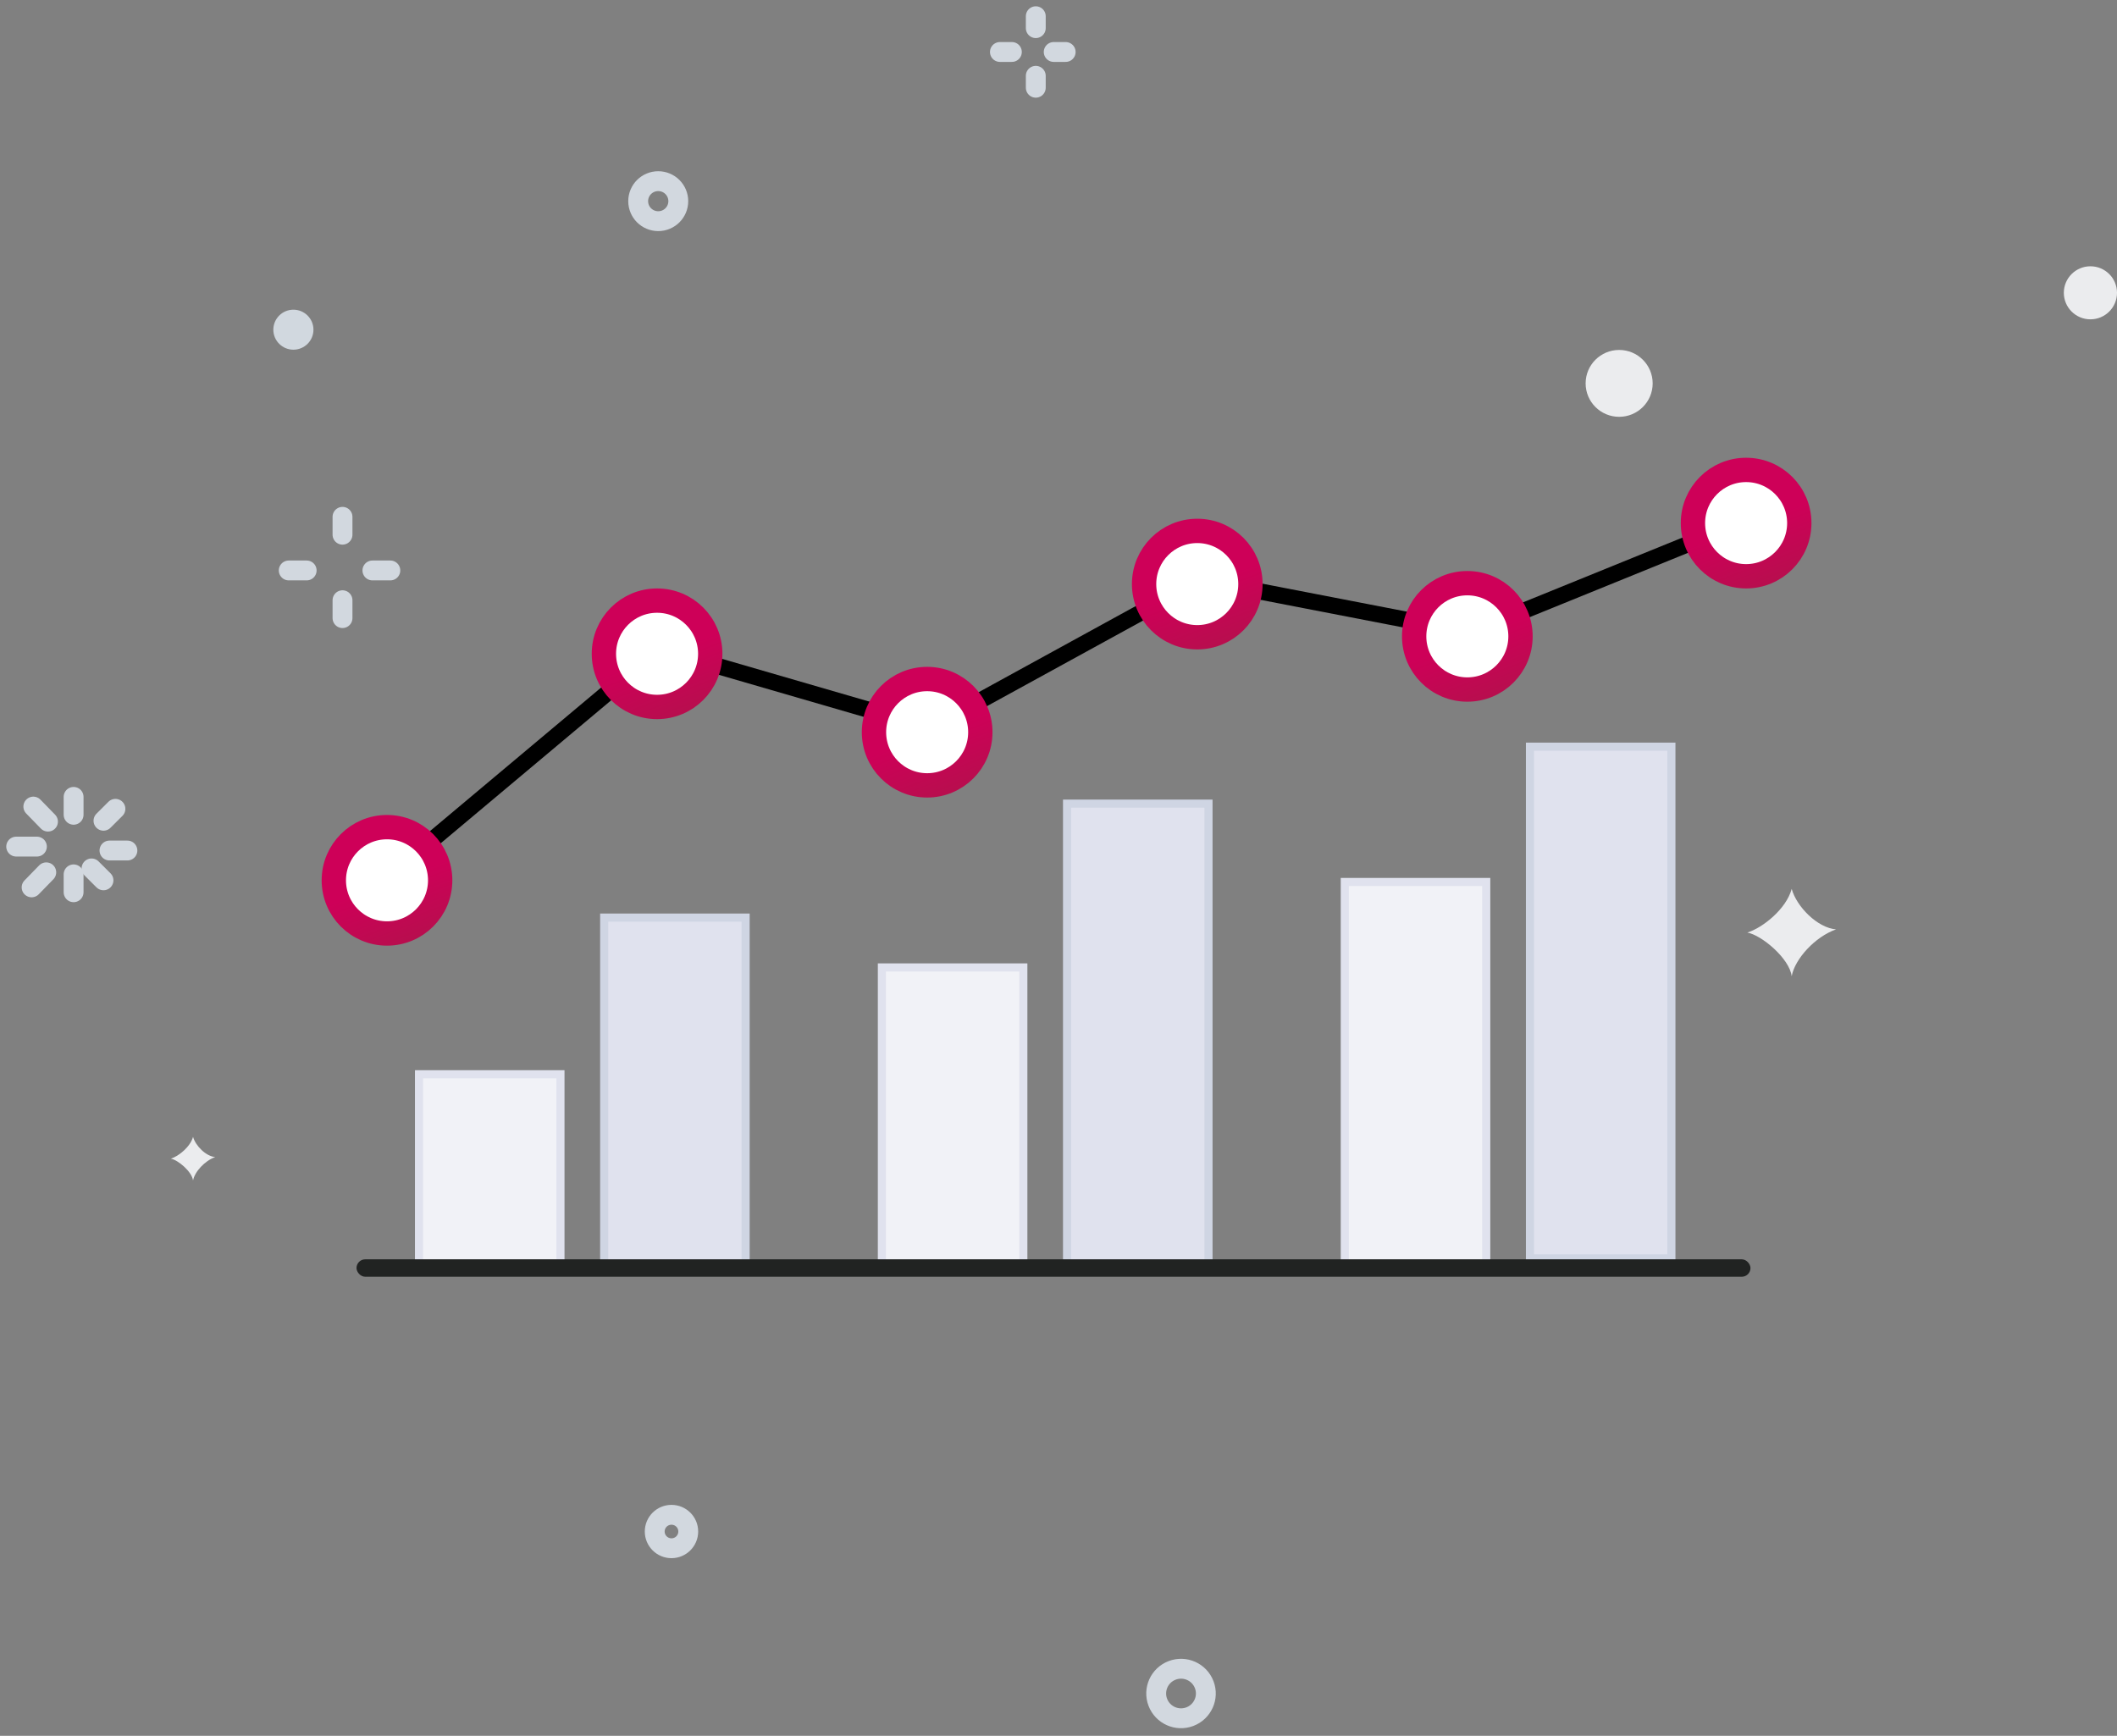 <svg width="261" height="214" viewBox="0 0 261 214" fill="none" xmlns="http://www.w3.org/2000/svg">
<rect x="0" y="0" width="261" height="214" fill="#808080" stroke="none"/>
<path d="M9.074 98.243V100.447" stroke="#D2D8DF" stroke-width="2.449" stroke-linecap="round"/>
<path d="M4.109 99.438L5.916 101.292" stroke="#D2D8DF" stroke-width="2.449" stroke-linecap="round"/>
<path d="M1.996 104.372H4.55" stroke="#D2D8DF" stroke-width="2.449" stroke-linecap="round"/>
<path d="M3.898 109.397L5.705 107.543" stroke="#D2D8DF" stroke-width="2.449" stroke-linecap="round"/>
<path d="M9.074 109.999V107.795" stroke="#D2D8DF" stroke-width="2.449" stroke-linecap="round"/>
<path d="M12.759 108.53L11.285 107.061" stroke="#D2D8DF" stroke-width="2.449" stroke-linecap="round"/>
<path d="M15.707 104.855H13.496" stroke="#D2D8DF" stroke-width="2.449" stroke-linecap="round"/>
<path d="M14.231 99.715L12.758 101.184" stroke="#D2D8DF" stroke-width="2.449" stroke-linecap="round"/>
<path d="M127.699 2V3.469" stroke="#D2D8DF" stroke-width="2.449" stroke-linecap="round"/>
<path d="M123.277 6.408H124.751" stroke="#D2D8DF" stroke-width="2.449" stroke-linecap="round"/>
<path d="M127.699 10.815V9.346" stroke="#D2D8DF" stroke-width="2.449" stroke-linecap="round"/>
<path d="M131.384 6.408H129.91" stroke="#D2D8DF" stroke-width="2.449" stroke-linecap="round"/>
<path d="M42.227 63.715V65.919" stroke="#D2D8DF" stroke-width="2.449" stroke-linecap="round"/>
<path d="M35.598 70.327H37.808" stroke="#D2D8DF" stroke-width="2.449" stroke-linecap="round"/>
<path d="M42.227 76.202V73.998" stroke="#D2D8DF" stroke-width="2.449" stroke-linecap="round"/>
<path d="M48.124 70.327H45.914" stroke="#D2D8DF" stroke-width="2.449" stroke-linecap="round"/>
<path d="M200.833 143.824C202.594 143.824 204.022 145.249 204.022 147.005C204.022 148.762 202.594 150.185 200.833 150.185C199.073 150.185 197.645 148.762 197.645 147.005" stroke="#D2D8DF" stroke-width="2.449" stroke-linecap="round"/>
<path fill-rule="evenodd" clip-rule="evenodd" d="M215.426 114.969C217.319 114.38 220.222 112.071 220.893 109.587C221.503 111.783 224.057 114.38 226.361 114.577C223.767 115.493 221.287 118.213 220.893 120.351C220.626 118.172 217.195 115.287 215.426 114.969Z" fill="#EBECEE"/>
<path fill-rule="evenodd" clip-rule="evenodd" d="M21.066 142.844C22.013 142.55 23.464 141.395 23.8 140.153C24.105 141.251 25.381 142.55 26.533 142.648C25.237 143.106 23.997 144.466 23.8 145.535C23.666 144.446 21.951 143.003 21.066 142.844Z" fill="#EBECEE"/>
<path fill-rule="evenodd" clip-rule="evenodd" d="M38.645 40.645C38.645 42.008 37.537 43.111 36.172 43.111C34.806 43.111 33.699 42.008 33.699 40.645C33.699 39.283 34.806 38.179 36.172 38.179C37.537 38.179 38.645 39.283 38.645 40.645Z" fill="#D1D8DF"/>
<path fill-rule="evenodd" clip-rule="evenodd" d="M203.754 47.265C203.754 49.541 201.904 51.387 199.622 51.387C197.339 51.387 195.488 49.541 195.488 47.265C195.488 44.988 197.339 43.143 199.622 43.143C201.904 43.143 203.754 44.988 203.754 47.265Z" fill="#EBECEE"/>
<path fill-rule="evenodd" clip-rule="evenodd" d="M261.001 36.098C261.001 37.904 259.534 39.368 257.724 39.368C255.913 39.368 254.445 37.904 254.445 36.098C254.445 34.292 255.913 32.828 257.724 32.828C259.534 32.828 261.001 34.292 261.001 36.098Z" fill="#EBECEE"/>
<path fill-rule="evenodd" clip-rule="evenodd" d="M84.852 188.81C84.852 189.949 83.926 190.872 82.785 190.872C81.644 190.872 80.719 189.949 80.719 188.81C80.719 187.672 81.644 186.749 82.785 186.749C83.926 186.749 84.852 187.672 84.852 188.81Z" stroke="#D2D8DF" stroke-width="2.449" stroke-linecap="round"/>
<path fill-rule="evenodd" clip-rule="evenodd" d="M83.625 24.8C83.625 26.163 82.518 27.266 81.152 27.266C79.787 27.266 78.68 26.163 78.68 24.8C78.68 23.438 79.787 22.334 81.152 22.334C82.518 22.334 83.625 23.438 83.625 24.8Z" stroke="#D2D8DF" stroke-width="2.449" stroke-linecap="round"/>
<path fill-rule="evenodd" clip-rule="evenodd" d="M146.693 211.635C145.113 212.234 143.345 211.442 142.744 209.867C142.143 208.291 142.936 206.527 144.517 205.928C146.096 205.328 147.864 206.119 148.465 207.695C149.067 209.271 148.273 211.035 146.693 211.635Z" stroke="#D2D8DF" stroke-width="2.449" stroke-linecap="round"/>
<line x1="47.607" y1="108.298" x2="80.905" y2="80.371" stroke="black" stroke-width="2"/>
<line x1="81.826" y1="80.177" x2="115.123" y2="89.844" stroke="black" stroke-width="2"/>
<line x1="114.363" y1="89.928" x2="147.661" y2="71.668" stroke="black" stroke-width="2"/>
<line x1="148.335" y1="71.562" x2="181.632" y2="78.007" stroke="black" stroke-width="2"/>
<line x1="181.065" y1="78.063" x2="215.437" y2="64.099" stroke="black" stroke-width="2"/>
<circle cx="47.712" cy="108.528" r="6.556" fill="white" stroke="url(#paint0_linear_7762_18859)" stroke-width="3"/>
<circle cx="81.009" cy="80.601" r="6.556" fill="white" stroke="url(#paint1_linear_7762_18859)" stroke-width="3"/>
<circle cx="114.306" cy="90.268" r="6.556" fill="white" stroke="url(#paint2_linear_7762_18859)" stroke-width="3"/>
<circle cx="147.607" cy="72.007" r="6.556" fill="white" stroke="url(#paint3_linear_7762_18859)" stroke-width="3"/>
<circle cx="180.904" cy="78.452" r="6.556" fill="white" stroke="url(#paint4_linear_7762_18859)" stroke-width="3"/>
<circle cx="215.275" cy="64.489" r="6.556" fill="white" stroke="url(#paint5_linear_7762_18859)" stroke-width="3"/>
<rect x="51.66" y="132.438" width="17.437" height="23.583" fill="#F1F2F7" stroke="#E0E2EE"/>
<rect x="74.488" y="113.123" width="17.437" height="42.898" fill="#E0E2EE" stroke="#CFD5E3"/>
<rect x="108.727" y="119.269" width="17.437" height="36.752" fill="#F1F2F7" stroke="#E0E2EE"/>
<rect x="131.555" y="99.076" width="17.437" height="56.946" fill="#E0E2EE" stroke="#CFD5E3"/>
<rect x="165.797" y="108.733" width="17.437" height="47.288" fill="#F1F2F7" stroke="#E0E2EE"/>
<rect x="188.625" y="92.052" width="17.437" height="63.092" fill="#E0E2EE" stroke="#CFD5E3"/>
<rect x="43.953" y="155.253" width="171.859" height="2.148" rx="1.074" fill="#212322"/>
<defs>
<linearGradient id="paint0_linear_7762_18859" x1="39.656" y1="100.472" x2="47.108" y2="119.904" gradientUnits="userSpaceOnUse">
<stop stop-color="#CE0058"/>
<stop offset="0.51" stop-color="#CE0058"/>
<stop offset="1" stop-color="#B1124B"/>
</linearGradient>
<linearGradient id="paint1_linear_7762_18859" x1="72.953" y1="72.545" x2="80.405" y2="91.978" gradientUnits="userSpaceOnUse">
<stop stop-color="#CE0058"/>
<stop offset="0.51" stop-color="#CE0058"/>
<stop offset="1" stop-color="#B1124B"/>
</linearGradient>
<linearGradient id="paint2_linear_7762_18859" x1="106.25" y1="82.212" x2="113.702" y2="101.645" gradientUnits="userSpaceOnUse">
<stop stop-color="#CE0058"/>
<stop offset="0.51" stop-color="#CE0058"/>
<stop offset="1" stop-color="#B1124B"/>
</linearGradient>
<linearGradient id="paint3_linear_7762_18859" x1="139.551" y1="63.951" x2="147.003" y2="83.384" gradientUnits="userSpaceOnUse">
<stop stop-color="#CE0058"/>
<stop offset="0.51" stop-color="#CE0058"/>
<stop offset="1" stop-color="#B1124B"/>
</linearGradient>
<linearGradient id="paint4_linear_7762_18859" x1="172.848" y1="70.397" x2="180.299" y2="89.829" gradientUnits="userSpaceOnUse">
<stop stop-color="#CE0058"/>
<stop offset="0.51" stop-color="#CE0058"/>
<stop offset="1" stop-color="#B1124B"/>
</linearGradient>
<linearGradient id="paint5_linear_7762_18859" x1="207.219" y1="56.433" x2="214.671" y2="75.865" gradientUnits="userSpaceOnUse">
<stop stop-color="#CE0058"/>
<stop offset="0.51" stop-color="#CE0058"/>
<stop offset="1" stop-color="#B1124B"/>
</linearGradient>
</defs>
</svg>
